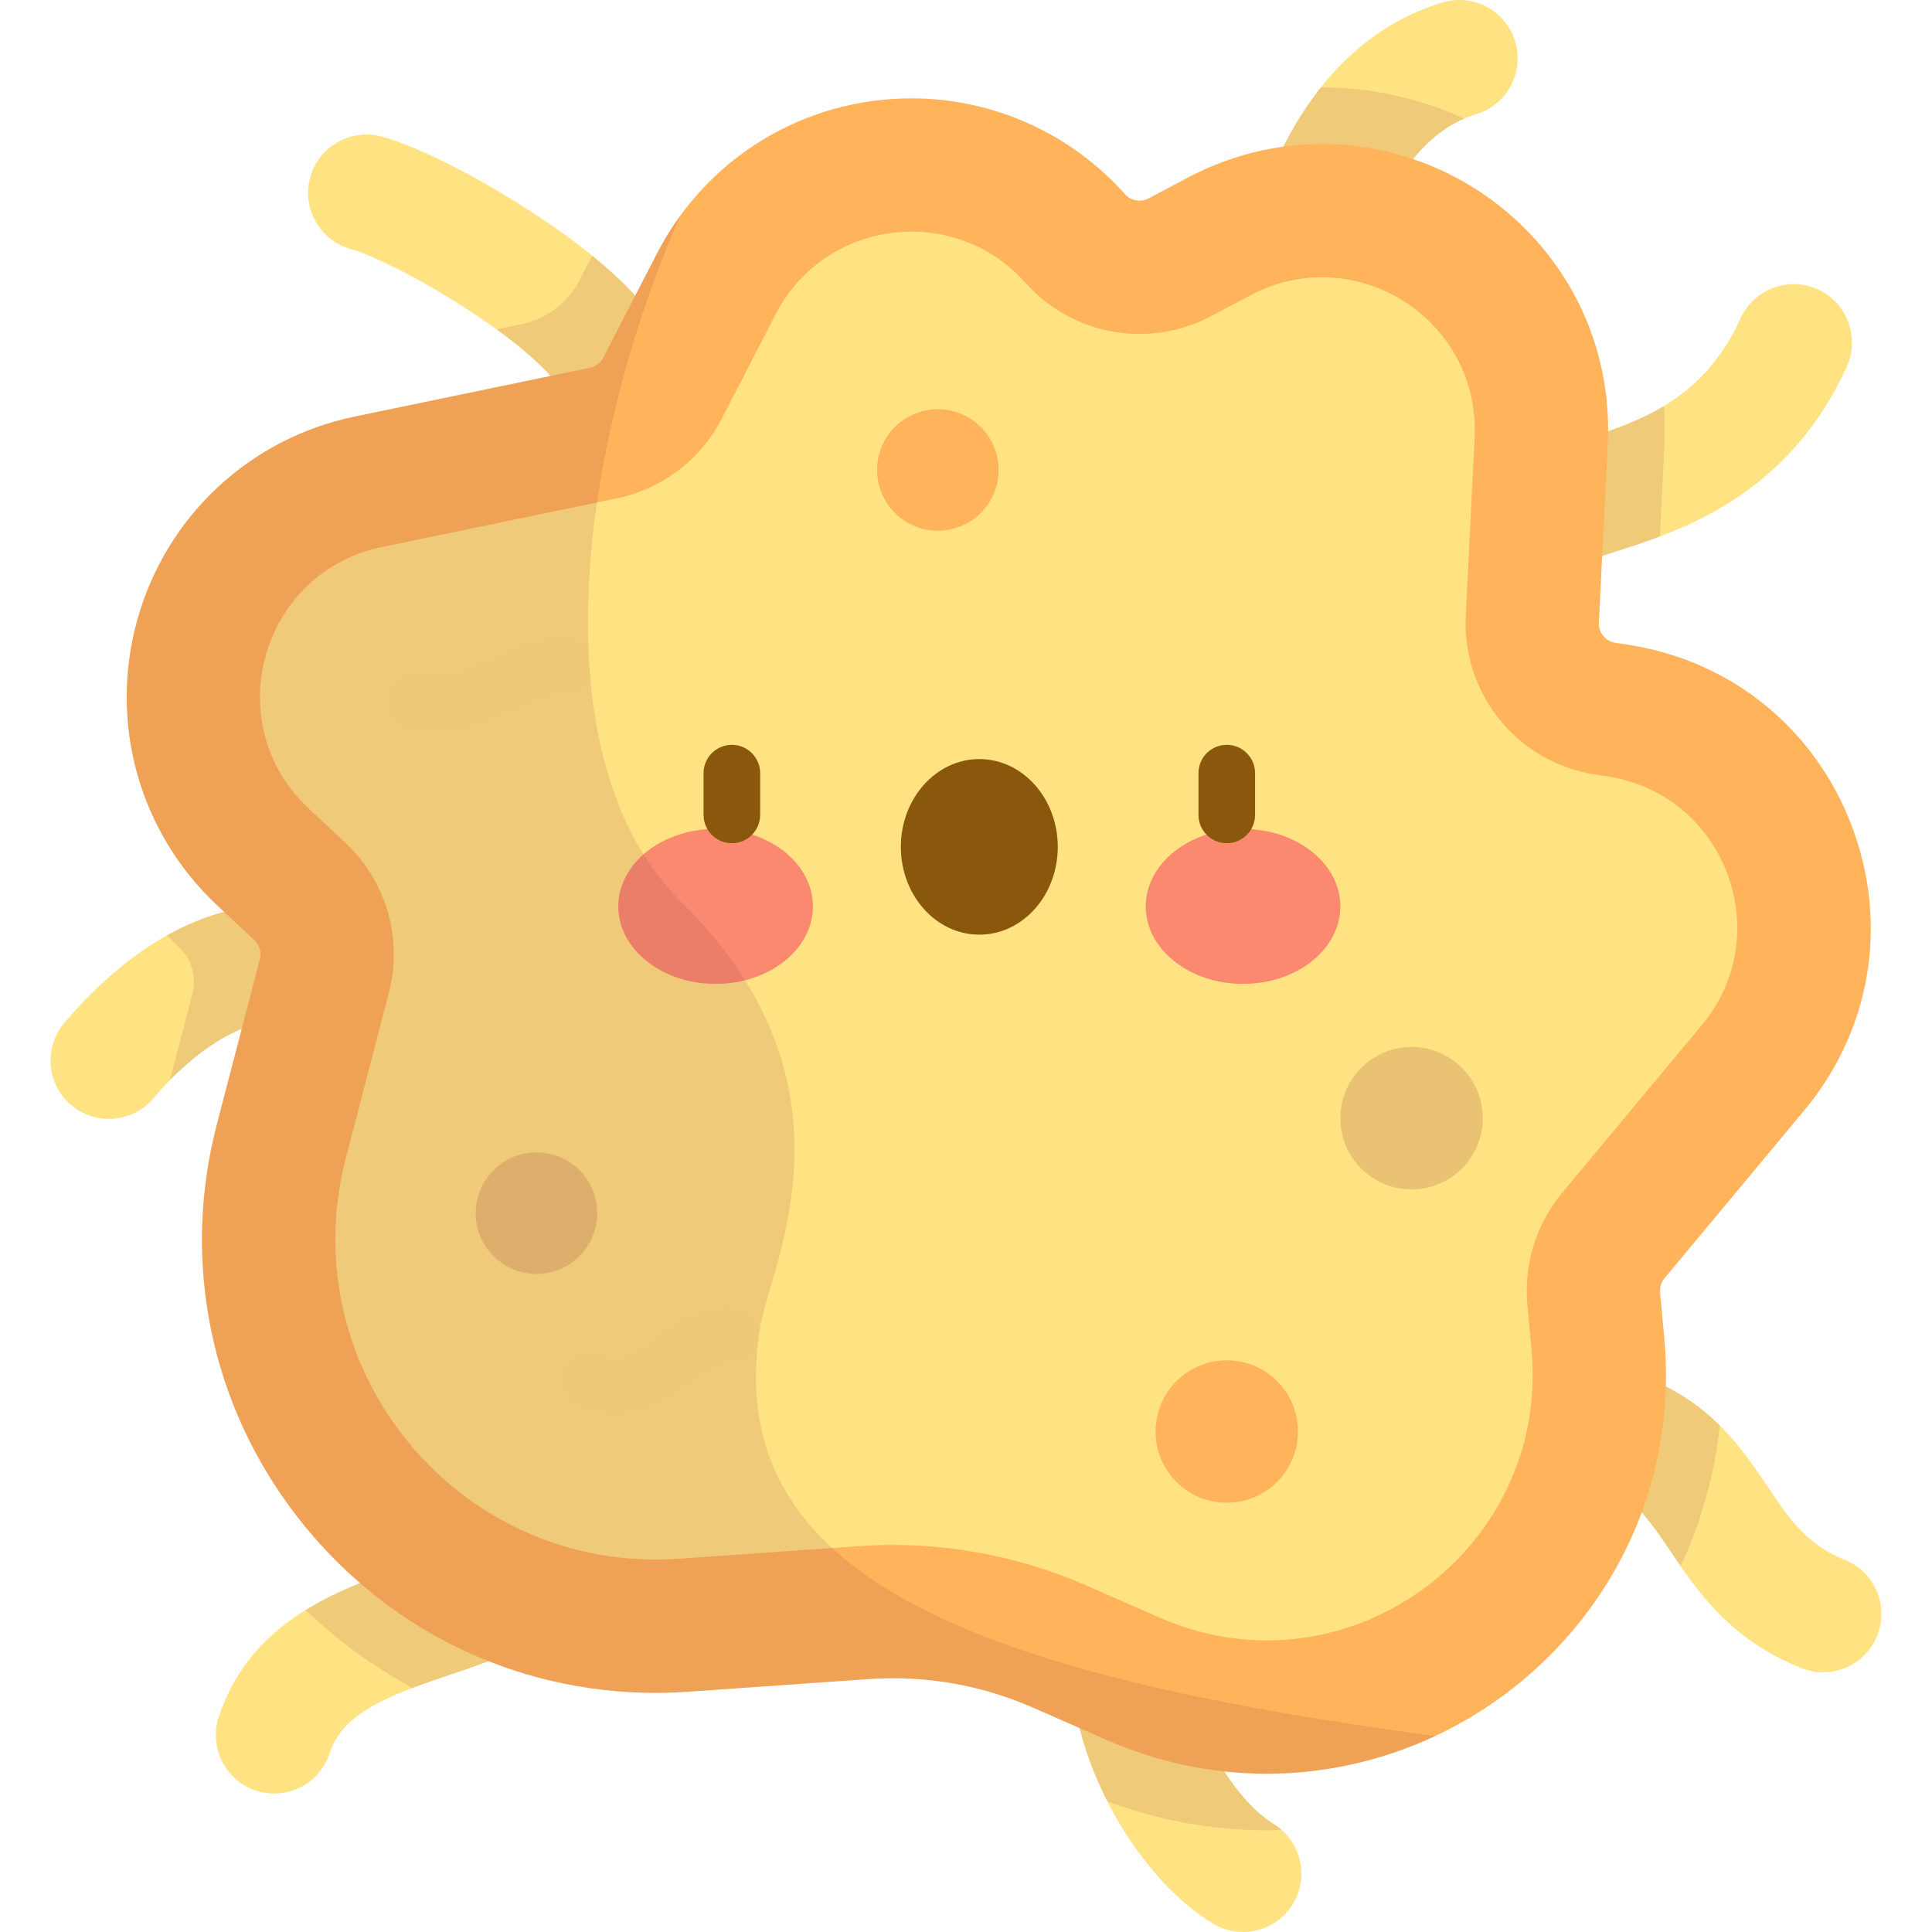 <svg width="120" height="120" viewBox="0 0 120 120" fill="none" xmlns="http://www.w3.org/2000/svg">
<path d="M38.406 27.606C38.332 27.606 38.258 27.604 38.184 27.599C36.313 27.486 34.86 25.973 34.782 24.14C34.463 23.55 33.028 21.838 29.204 19.327C25.894 17.153 22.856 15.75 21.845 15.486C19.909 14.981 18.748 13.002 19.253 11.066C19.758 9.13 21.738 7.97 23.674 8.474C26.068 9.098 30.463 11.381 34.123 13.902C39.703 17.744 42.212 21.017 42.02 24.201C41.903 26.124 40.307 27.606 38.406 27.606ZM34.786 23.764C34.786 23.764 34.786 23.765 34.785 23.766C34.786 23.765 34.786 23.764 34.786 23.764Z" fill="#FFE382"/>
<path d="M113.234 103.87C112.788 103.87 112.335 103.788 111.896 103.613C107.452 101.845 105.414 98.814 103.776 96.379C102.345 94.251 101.444 93.012 99.567 92.306C97.694 91.6 96.748 89.51 97.453 87.638C98.159 85.764 100.249 84.819 102.121 85.523C106.256 87.081 108.216 89.994 109.79 92.334C111.145 94.349 112.215 95.94 114.575 96.879C116.434 97.619 117.342 99.726 116.602 101.585C116.037 103.006 114.675 103.87 113.234 103.87Z" fill="#FFE382"/>
<path d="M97.391 35.053C95.916 35.053 94.531 34.146 93.991 32.682C93.299 30.804 94.26 28.721 96.138 28.029C96.773 27.795 97.43 27.585 98.126 27.363C101.712 26.218 105.776 24.921 108.106 19.777C108.932 17.954 111.079 17.146 112.902 17.971C114.725 18.797 115.533 20.944 114.708 22.767C111.049 30.846 104.339 32.987 100.33 34.267C99.712 34.464 99.129 34.65 98.644 34.829C98.23 34.981 97.807 35.053 97.391 35.053Z" fill="#FFE382"/>
<path d="M81.463 18.012C81.059 18.012 80.649 17.944 80.246 17.801C78.361 17.129 77.378 15.056 78.049 13.171C78.077 13.094 78.108 13.004 78.143 12.903C78.554 11.719 79.409 9.254 81.084 6.743C83.314 3.401 86.179 1.184 89.598 0.154C91.514 -0.421 93.535 0.663 94.112 2.579C94.689 4.496 93.604 6.517 91.688 7.094C87.378 8.391 85.581 13.575 84.99 15.278C84.947 15.401 84.909 15.51 84.876 15.604C84.347 17.087 82.952 18.012 81.463 18.012Z" fill="#FFE382"/>
<path d="M17.032 111.398C16.659 111.398 16.28 111.34 15.907 111.218C14.004 110.597 12.966 108.551 13.587 106.649C15.584 100.531 21.357 98.592 25.573 97.177C26.83 96.755 28.016 96.356 28.871 95.93C30.662 95.036 32.838 95.763 33.731 97.554C34.625 99.344 33.898 101.52 32.107 102.414C30.801 103.065 29.316 103.564 27.88 104.047C23.931 105.373 21.283 106.427 20.476 108.898C19.977 110.427 18.558 111.398 17.032 111.398Z" fill="#FFE382"/>
<path d="M77.204 120C76.554 120 75.896 119.825 75.302 119.458C70.812 116.682 67.054 110.242 66.559 104.477C66.388 102.483 67.865 100.727 69.859 100.556C71.855 100.386 73.609 101.863 73.779 103.857C74.076 107.311 76.568 111.721 79.112 113.294C80.815 114.346 81.342 116.579 80.289 118.281C79.604 119.39 78.418 120 77.204 120Z" fill="#FFE382"/>
<path d="M6.762 69.497C5.935 69.497 5.104 69.216 4.424 68.64C2.896 67.347 2.705 65.061 3.998 63.533C9.08 57.526 15.085 55.045 20.469 56.727C22.38 57.323 23.445 59.355 22.848 61.265C22.252 63.176 20.219 64.241 18.31 63.644C15.443 62.749 11.896 65.418 9.53 68.214C8.814 69.061 7.791 69.497 6.762 69.497Z" fill="#FFE382"/>
<path opacity="0.15" d="M93.991 32.681C94.53 34.146 95.916 35.053 97.391 35.053C97.807 35.053 98.23 34.981 98.644 34.829C99.128 34.65 99.711 34.464 100.329 34.267C101.153 34.004 102.093 33.703 103.095 33.323L103.371 27.789C103.414 26.924 103.405 26.065 103.348 25.216C101.658 26.234 99.838 26.817 98.126 27.363C97.43 27.585 96.772 27.795 96.138 28.028C94.26 28.721 93.299 30.804 93.991 32.681Z" fill="#963D3D"/>
<path opacity="0.15" d="M78.679 113.684C78.99 113.684 79.299 113.677 79.608 113.667C79.455 113.531 79.292 113.405 79.113 113.294C76.568 111.721 74.076 107.311 73.78 103.857C73.609 101.863 71.855 100.386 69.859 100.556C67.866 100.728 66.388 102.483 66.559 104.477C66.77 106.933 67.576 109.513 68.776 111.879C71.969 113.076 75.293 113.684 78.679 113.684Z" fill="#963D3D"/>
<path opacity="0.15" d="M102.121 85.523C100.249 84.819 98.159 85.765 97.453 87.638C96.748 89.511 97.694 91.6 99.567 92.306C101.444 93.012 102.345 94.251 103.776 96.379C103.972 96.67 104.174 96.971 104.385 97.276C105.668 94.528 106.49 91.59 106.822 88.545C105.633 87.365 104.137 86.283 102.121 85.523Z" fill="#963D3D"/>
<path opacity="0.15" d="M78.143 12.903C78.108 13.005 78.077 13.094 78.049 13.171C77.377 15.056 78.361 17.129 80.246 17.801C80.648 17.944 81.059 18.012 81.463 18.012C82.952 18.012 84.347 17.087 84.876 15.604C84.909 15.51 84.947 15.401 84.99 15.278C85.545 13.676 87.169 8.996 90.945 7.366C88.187 6.104 85.169 5.427 82.105 5.427C82.084 5.427 82.064 5.428 82.043 5.428C81.712 5.845 81.391 6.282 81.084 6.743C79.409 9.254 78.554 11.719 78.143 12.903Z" fill="#963D3D"/>
<path opacity="0.15" d="M27.88 104.047C29.316 103.565 30.801 103.066 32.107 102.414C33.898 101.52 34.625 99.344 33.731 97.554C32.837 95.763 30.662 95.036 28.871 95.93C28.016 96.356 26.829 96.755 25.573 97.177C23.538 97.86 21.141 98.667 18.981 100.005C20.994 101.917 23.226 103.538 25.623 104.843C26.318 104.579 27.07 104.319 27.88 104.047Z" fill="#963D3D"/>
<path opacity="0.15" d="M36.782 15.879L36.004 17.388C35.274 18.803 33.945 19.813 32.386 20.137L30.843 20.456C33.454 22.351 34.514 23.643 34.782 24.14C34.86 25.973 36.313 27.486 38.184 27.599C38.258 27.603 38.332 27.606 38.406 27.606C40.307 27.605 41.904 26.123 42.02 24.2C42.178 21.577 40.5 18.892 36.782 15.879Z" fill="#963D3D"/>
<path opacity="0.15" d="M11.106 58.819C11.899 59.561 12.223 60.678 11.949 61.729L10.55 67.097C12.842 64.763 15.83 62.87 18.309 63.644C20.219 64.241 22.252 63.176 22.848 61.265C23.445 59.355 22.38 57.323 20.469 56.726C17.217 55.711 13.739 56.216 10.374 58.097C10.613 58.342 10.855 58.584 11.106 58.819Z" fill="#963D3D"/>
<path d="M78.68 110.168C75.248 110.168 71.885 109.455 68.684 108.049L64.188 106.074C61.415 104.856 58.474 104.238 55.445 104.238C54.939 104.238 54.427 104.256 53.923 104.291L42.74 105.076C42.068 105.123 41.388 105.147 40.719 105.147C31.948 105.147 23.828 101.15 18.441 94.18C13.063 87.22 11.252 78.344 13.471 69.828L16.141 59.584C16.253 59.153 16.121 58.695 15.795 58.391L13.507 56.251C8.64 51.697 6.736 44.883 8.538 38.466C10.341 32.05 15.514 27.224 22.04 25.871L36.639 22.845C37 22.77 37.303 22.54 37.472 22.212L40.809 15.739C43.87 9.799 49.929 6.109 56.621 6.109C61.673 6.109 66.502 8.277 69.871 12.057C70.186 12.411 70.577 12.463 70.781 12.463C70.979 12.463 71.169 12.415 71.347 12.321L73.783 11.029C76.358 9.664 79.235 8.942 82.105 8.942C86.948 8.942 91.654 10.969 95.016 14.503C98.385 18.044 100.105 22.7 99.861 27.613L99.309 38.665C99.278 39.29 99.722 39.833 100.34 39.926L101.062 40.036C107.489 41.009 112.705 45.218 115.014 51.295C117.323 57.372 116.218 63.983 112.058 68.979L103.388 79.391C103.183 79.637 103.083 79.96 103.112 80.278L103.368 83.072C104.013 90.106 101.762 96.836 97.031 102.021C92.306 107.199 85.617 110.168 78.68 110.168Z" fill="#FFB35A"/>
<path d="M48.167 19.533L44.831 26.006C43.518 28.552 41.125 30.37 38.319 30.952L23.721 33.977C16.185 35.539 13.542 44.948 19.162 50.205L21.45 52.346C23.993 54.724 25.029 58.303 24.151 61.672L21.482 71.915C18.045 85.103 28.565 97.773 42.16 96.818L53.343 96.033C58.198 95.692 63.062 96.537 67.518 98.495L72.014 100.47C83.542 105.535 96.273 96.366 95.124 83.827L94.868 81.035C94.638 78.527 95.414 76.03 97.026 74.094L105.696 63.682C110.428 57.999 107.133 49.328 99.822 48.221L99.101 48.112C94.282 47.382 90.798 43.121 91.041 38.253L91.592 27.202C91.959 19.844 84.171 14.891 77.663 18.343L75.226 19.635C71.364 21.684 66.601 20.829 63.691 17.565C59.259 12.593 51.219 13.612 48.167 19.533Z" fill="#FFE382"/>
<path d="M76.198 93.338C78.641 93.338 80.621 91.358 80.621 88.915C80.621 86.472 78.641 84.491 76.198 84.491C73.754 84.491 71.774 86.472 71.774 88.915C71.774 91.358 73.754 93.338 76.198 93.338Z" fill="#FFB35A"/>
<path opacity="0.2" d="M87.675 73.876C90.118 73.876 92.099 71.895 92.099 69.452C92.099 67.009 90.118 65.029 87.675 65.029C85.232 65.029 83.251 67.009 83.251 69.452C83.251 71.895 85.232 73.876 87.675 73.876Z" fill="#963D3D"/>
<path d="M58.252 32.963C60.336 32.963 62.025 31.273 62.025 29.189C62.025 27.105 60.336 25.416 58.252 25.416C56.168 25.416 54.478 27.105 54.478 29.189C54.478 31.273 56.168 32.963 58.252 32.963Z" fill="#FFB35A"/>
<path opacity="0.2" d="M33.321 79.125C35.405 79.125 37.094 77.436 37.094 75.352C37.094 73.268 35.405 71.578 33.321 71.578C31.237 71.578 29.548 73.268 29.548 75.352C29.548 77.436 31.237 79.125 33.321 79.125Z" fill="#963D3D"/>
<path d="M44.447 61.112C47.785 61.112 50.491 58.958 50.491 56.299C50.491 53.641 47.785 51.486 44.447 51.486C41.109 51.486 38.403 53.641 38.403 56.299C38.403 58.958 41.109 61.112 44.447 61.112Z" fill="#FA8970"/>
<path d="M77.208 61.112C80.546 61.112 83.252 58.958 83.252 56.299C83.252 53.641 80.546 51.486 77.208 51.486C73.87 51.486 71.164 53.641 71.164 56.299C71.164 58.958 73.87 61.112 77.208 61.112Z" fill="#FA8970"/>
<path d="M45.457 52.373C44.486 52.373 43.699 51.586 43.699 50.615V48.021C43.699 47.05 44.486 46.263 45.457 46.263C46.428 46.263 47.215 47.05 47.215 48.021V50.615C47.215 51.586 46.428 52.373 45.457 52.373Z" fill="#8A580D"/>
<path d="M60.827 58.054C63.519 58.054 65.7 55.612 65.7 52.601C65.7 49.589 63.519 47.148 60.827 47.148C58.136 47.148 55.954 49.589 55.954 52.601C55.954 55.612 58.136 58.054 60.827 58.054Z" fill="#8A580D"/>
<path d="M76.197 52.373C75.226 52.373 74.439 51.586 74.439 50.615V48.021C74.439 47.05 75.226 46.263 76.197 46.263C77.168 46.263 77.955 47.05 77.955 48.021V50.615C77.955 51.586 77.168 52.373 76.197 52.373Z" fill="#8A580D"/>
<path opacity="0.15" d="M55.445 104.238C58.474 104.238 61.415 104.856 64.188 106.074L68.684 108.049C71.884 109.456 75.247 110.169 78.679 110.169C82.315 110.169 85.883 109.351 89.135 107.83C60.328 103.977 44.66 97.878 47.227 82.37C47.859 78.551 53.849 67.375 42.353 56.061C33.266 47.118 36.025 27.502 42.261 13.389C41.723 14.127 41.236 14.911 40.808 15.74L37.471 22.213C37.303 22.54 36.999 22.771 36.638 22.846L22.04 25.872C15.514 27.225 10.34 32.051 8.538 38.467C6.735 44.884 8.639 51.698 13.506 56.252L15.794 58.392C16.12 58.696 16.252 59.154 16.14 59.585L13.47 69.828C11.251 78.345 13.062 87.221 18.44 94.18C23.827 101.151 31.947 105.148 40.718 105.148C41.388 105.148 42.067 105.124 42.739 105.077L53.922 104.292C54.427 104.256 54.939 104.238 55.445 104.238Z" fill="#963D3D"/>
<g opacity="0.1">
<path opacity="0.1" d="M62.033 77.544C61.732 77.544 61.426 77.467 61.148 77.303C60.31 76.814 60.027 75.737 60.517 74.899C60.702 74.582 60.877 74.257 61.047 73.941C62.139 71.907 63.496 69.373 68.06 69.605C69.03 69.653 69.776 70.478 69.728 71.448C69.679 72.418 68.861 73.169 67.884 73.116C65.544 73 65.163 73.709 64.144 75.605C63.959 75.948 63.769 76.302 63.552 76.673C63.225 77.232 62.637 77.544 62.033 77.544Z" fill="#963D3D"/>
<path opacity="0.1" d="M80.62 33.684C80.395 33.684 80.167 33.641 79.946 33.549C77.442 32.509 74.635 28.577 74.447 26.511C74.358 25.544 75.07 24.689 76.037 24.601C76.999 24.512 77.853 25.22 77.947 26.181C78.085 27.014 79.986 29.759 81.295 30.303C82.192 30.676 82.617 31.704 82.244 32.601C81.963 33.277 81.309 33.684 80.62 33.684Z" fill="#963D3D"/>
<path opacity="0.1" d="M26.801 45.4C26.47 45.4 26.123 45.385 25.758 45.355C24.791 45.274 24.073 44.423 24.154 43.456C24.235 42.489 25.084 41.771 26.052 41.852C28.114 42.025 29.225 41.488 30.513 40.867C31.767 40.262 33.184 39.576 35.307 39.633C36.277 39.659 37.043 40.467 37.017 41.437C36.992 42.392 36.21 43.148 35.261 43.148C35.245 43.148 35.229 43.148 35.213 43.147C33.951 43.117 33.105 43.519 32.041 44.033C30.761 44.65 29.207 45.4 26.801 45.4Z" fill="#963D3D"/>
<path opacity="0.1" d="M38.29 87.831C37.609 87.831 36.863 87.698 36.043 87.374C35.14 87.018 34.698 85.996 35.055 85.093C35.411 84.191 36.433 83.748 37.336 84.105C38.578 84.596 39.197 84.192 40.598 83.15C41.8 82.256 43.298 81.147 45.475 81.165C46.446 81.175 47.225 81.97 47.215 82.941C47.205 83.905 46.42 84.681 45.458 84.681C45.443 84.681 45.428 84.681 45.412 84.681C44.479 84.681 43.77 85.173 42.696 85.971C41.596 86.79 40.195 87.831 38.29 87.831Z" fill="#963D3D"/>
<path opacity="0.1" d="M97.219 59.589C97.007 59.589 96.791 59.55 96.581 59.468C95.074 58.88 91.455 57.34 90.4 55.729C89.868 54.917 90.096 53.827 90.908 53.295C91.716 52.766 92.799 52.988 93.334 53.791C93.726 54.282 95.836 55.402 97.859 56.193C98.763 56.546 99.21 57.565 98.857 58.469C98.586 59.164 97.922 59.589 97.219 59.589Z" fill="#963D3D"/>
</g>
</svg>
